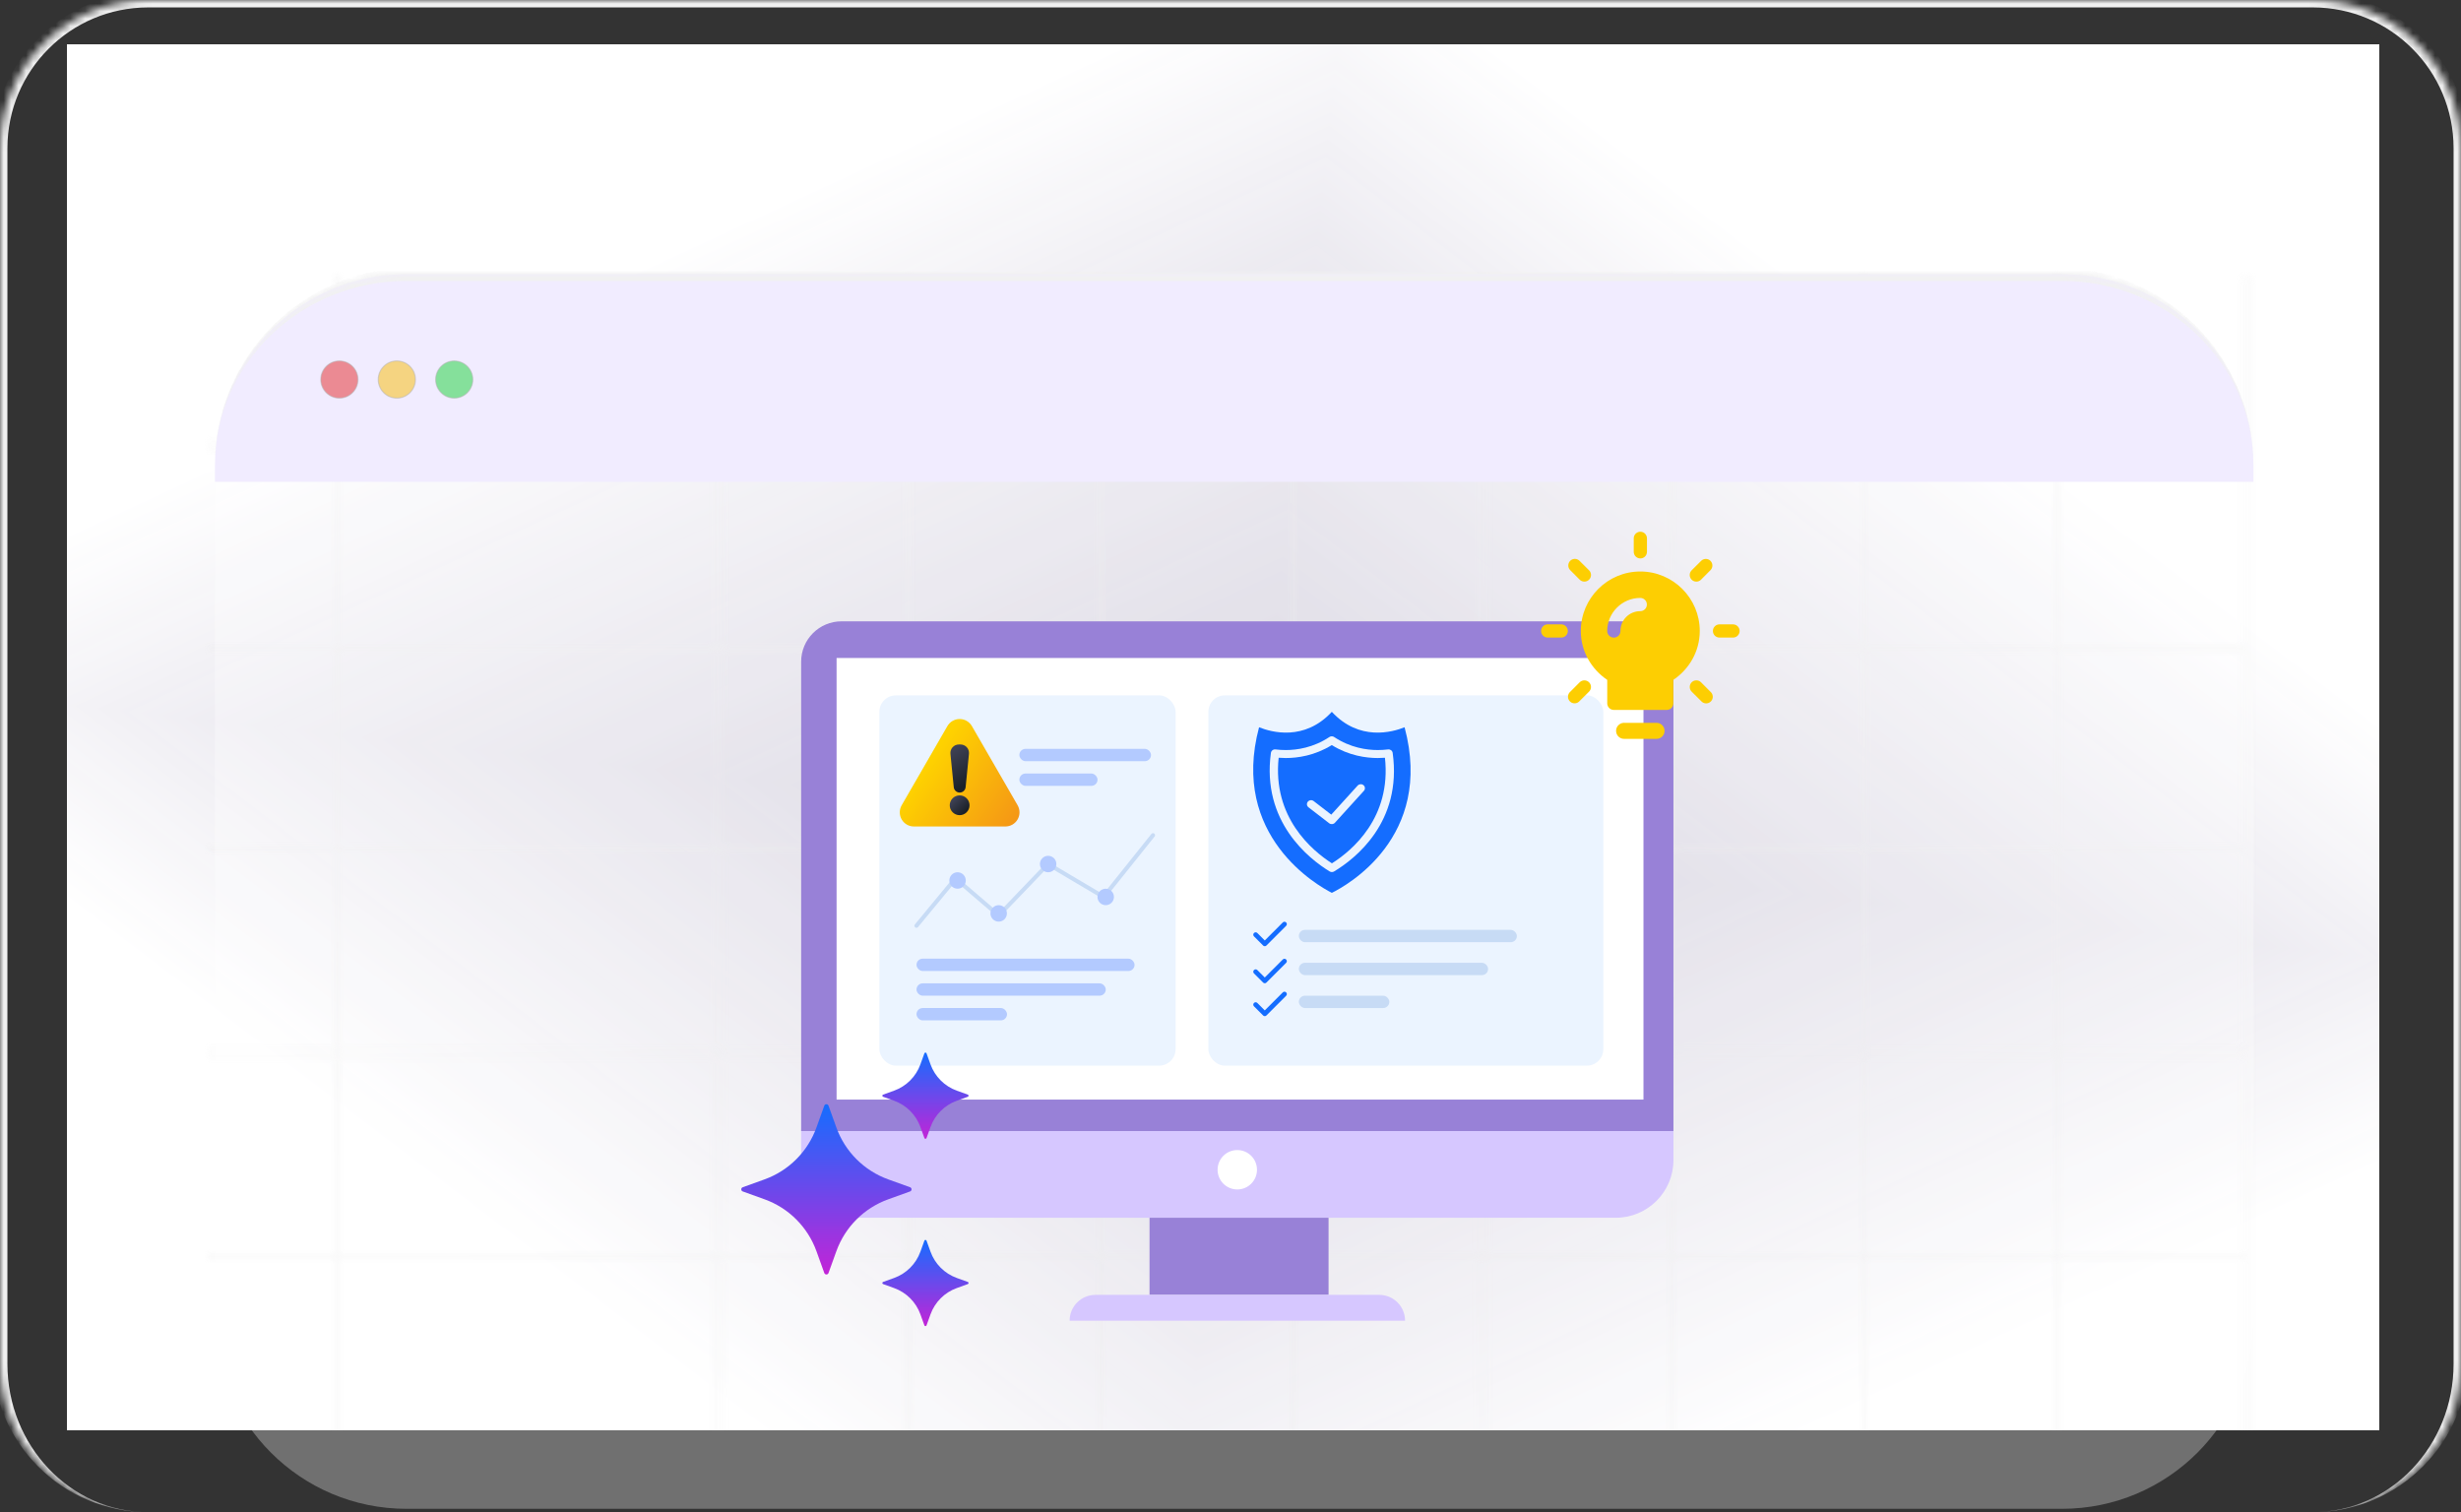 <svg width="332" height="204" viewBox="0 0 332 204" fill="none" xmlns="http://www.w3.org/2000/svg">
<rect x="0" y="0" width="332" height="204" fill="#333333" stroke="none"/>
<mask id="path-1-inside-1_15017_9468" fill="white">
<path d="M0 20C0 8.954 8.954 0 20 0H312C323.046 0 332 8.954 332 20V184C332 195.046 323.046 204 312 204H20C8.954 204 0 195.046 0 184V20Z"/>
</mask>
<path d="M-1 20C-1 8.402 8.402 -1 20 -1H312C323.598 -1 333 8.402 333 20H331C331 9.507 322.493 1 312 1H20C9.507 1 1 9.507 1 20H-1ZM332 204H0H332ZM20 204C8.402 204 -1 194.598 -1 183V20C-1 8.402 8.402 -1 20 -1V1C9.507 1 1 9.507 1 20V184C1 195.046 9.507 204 20 204ZM312 -1C323.598 -1 333 8.402 333 20V183C333 194.598 323.598 204 312 204C322.493 204 331 195.046 331 184V20C331 9.507 322.493 1 312 1V-1Z" fill="#F0F0F0" mask="url(#path-1-inside-1_15017_9468)"/>
<g clip-path="url(#clip0_15017_9468)">
<g clip-path="url(#paint0_diamond_15017_9468_clip_path)" data-figma-skip-parse="true"><g transform="matrix(-0.013 0.121 -0.201 -0.022 169.058 112.626)"><rect x="0" y="0" width="1018.7" height="849.3" fill="url(#paint0_diamond_15017_9468)" opacity="1" shape-rendering="crispEdges"/><rect x="0" y="0" width="1018.7" height="849.3" transform="scale(1 -1)" fill="url(#paint0_diamond_15017_9468)" opacity="1" shape-rendering="crispEdges"/><rect x="0" y="0" width="1018.7" height="849.3" transform="scale(-1 1)" fill="url(#paint0_diamond_15017_9468)" opacity="1" shape-rendering="crispEdges"/><rect x="0" y="0" width="1018.7" height="849.3" transform="scale(-1)" fill="url(#paint0_diamond_15017_9468)" opacity="1" shape-rendering="crispEdges"/></g></g><rect width="312" height="187" transform="translate(9 6)" data-figma-gradient-fill="{&#34;type&#34;:&#34;GRADIENT_DIAMOND&#34;,&#34;stops&#34;:[{&#34;color&#34;:{&#34;r&#34;:0.94509804248809814,&#34;g&#34;:0.92549020051956177,&#34;b&#34;:1.0,&#34;a&#34;:0.80000001192092896},&#34;position&#34;:0.0},{&#34;color&#34;:{&#34;r&#34;:1.0,&#34;g&#34;:1.0,&#34;b&#34;:1.0,&#34;a&#34;:1.0},&#34;position&#34;:1.0}],&#34;stopsVar&#34;:[{&#34;color&#34;:{&#34;r&#34;:0.94509804248809814,&#34;g&#34;:0.92549020051956177,&#34;b&#34;:1.0,&#34;a&#34;:0.80000001192092896},&#34;position&#34;:0.0},{&#34;color&#34;:{&#34;r&#34;:1.0,&#34;g&#34;:1.0,&#34;b&#34;:1.0,&#34;a&#34;:1.0},&#34;position&#34;:1.0}],&#34;transform&#34;:{&#34;m00&#34;:-26.150260925292969,&#34;m01&#34;:-402.34039306640625,&#34;m02&#34;:383.30310058593750,&#34;m10&#34;:241.14633178710938,&#34;m11&#34;:-43.443393707275391,&#34;m12&#34;:13.774795532226562},&#34;opacity&#34;:1.0,&#34;blendMode&#34;:&#34;NORMAL&#34;,&#34;visible&#34;:true}"/>
<g opacity="0.52">
<mask id="mask0_15017_9468" style="mask-type:alpha" maskUnits="userSpaceOnUse" x="28" y="37" width="276" height="211">
<line x1="45.406" y1="37.17" x2="45.406" y2="247.983" stroke="#E7E7E7" stroke-width="0.468"/>
<line x1="302.836" y1="60.047" x2="27.998" y2="60.047" stroke="#E7E7E7" stroke-width="0.468"/>
<line x1="302.836" y1="87.374" x2="27.998" y2="87.374" stroke="#E7E7E7" stroke-width="0.468"/>
<line x1="302.836" y1="114.702" x2="27.998" y2="114.702" stroke="#E7E7E7" stroke-width="0.468"/>
<line x1="302.836" y1="142.029" x2="27.998" y2="142.029" stroke="#E7E7E7" stroke-width="0.468"/>
<line x1="302.836" y1="169.356" x2="27.998" y2="169.356" stroke="#E7E7E7" stroke-width="0.468"/>
<line x1="96.937" y1="37.17" x2="96.937" y2="247.983" stroke="#E7E7E7" stroke-width="0.468"/>
<line x1="122.711" y1="37.17" x2="122.711" y2="247.983" stroke="#E7E7E7" stroke-width="0.468"/>
<line x1="148.476" y1="37.17" x2="148.476" y2="247.983" stroke="#E7E7E7" stroke-width="0.468"/>
<line x1="174.242" y1="37.17" x2="174.242" y2="247.983" stroke="#E7E7E7" stroke-width="0.468"/>
<line x1="200.008" y1="37.17" x2="200.008" y2="247.983" stroke="#E7E7E7" stroke-width="0.468"/>
<line x1="225.773" y1="37.17" x2="225.773" y2="247.983" stroke="#E7E7E7" stroke-width="0.468"/>
<line x1="251.531" y1="37.17" x2="251.531" y2="247.983" stroke="#E7E7E7" stroke-width="0.468"/>
<line x1="277.305" y1="37.17" x2="277.305" y2="247.983" stroke="#E7E7E7" stroke-width="0.468"/>
<line x1="303.07" y1="37.17" x2="303.07" y2="247.983" stroke="#E7E7E7" stroke-width="0.468"/>
</mask>
<g mask="url(#mask0_15017_9468)">
<g clip-path="url(#paint1_diamond_15017_9468_clip_path)" data-figma-skip-parse="true"><g transform="matrix(0 0.116 -0.15 0 171.271 141.406)"><rect x="0" y="0" width="1006.73" height="1005.19" fill="url(#paint1_diamond_15017_9468)" opacity="1" shape-rendering="crispEdges"/><rect x="0" y="0" width="1006.73" height="1005.19" transform="scale(1 -1)" fill="url(#paint1_diamond_15017_9468)" opacity="1" shape-rendering="crispEdges"/><rect x="0" y="0" width="1006.73" height="1005.19" transform="scale(-1 1)" fill="url(#paint1_diamond_15017_9468)" opacity="1" shape-rendering="crispEdges"/><rect x="0" y="0" width="1006.73" height="1005.19" transform="scale(-1)" fill="url(#paint1_diamond_15017_9468)" opacity="1" shape-rendering="crispEdges"/></g></g><rect x="20.969" y="25.459" width="300.604" height="231.894" data-figma-gradient-fill="{&#34;type&#34;:&#34;GRADIENT_DIAMOND&#34;,&#34;stops&#34;:[{&#34;color&#34;:{&#34;r&#34;:0.87071734666824341,&#34;g&#34;:0.87071734666824341,&#34;b&#34;:0.87071734666824341,&#34;a&#34;:1.0},&#34;position&#34;:0.0},{&#34;color&#34;:{&#34;r&#34;:0.92148107290267944,&#34;g&#34;:0.92148107290267944,&#34;b&#34;:0.92148107290267944,&#34;a&#34;:1.0},&#34;position&#34;:1.0}],&#34;stopsVar&#34;:[{&#34;color&#34;:{&#34;r&#34;:0.87071734666824341,&#34;g&#34;:0.87071734666824341,&#34;b&#34;:0.87071734666824341,&#34;a&#34;:1.0},&#34;position&#34;:0.0},{&#34;color&#34;:{&#34;r&#34;:0.92148107290267944,&#34;g&#34;:0.92148107290267944,&#34;b&#34;:0.92148107290267944,&#34;a&#34;:1.0},&#34;position&#34;:1.0}],&#34;transform&#34;:{&#34;m00&#34;:1.8406678159205332e-14,&#34;m01&#34;:-300.60385131835938,&#34;m02&#34;:321.57260131835938,&#34;m10&#34;:231.89442443847656,&#34;m11&#34;:1.4199439252171858e-14,&#34;m12&#34;:25.4589843750},&#34;opacity&#34;:1.0,&#34;blendMode&#34;:&#34;NORMAL&#34;,&#34;visible&#34;:true}"/>
</g>
</g>
</g>
<mask id="path-19-inside-2_15017_9468" fill="white">
<path d="M29 62.822C29 48.561 40.561 37 54.822 37H278.178C292.439 37 304 48.561 304 62.822V177.728C304 191.989 292.439 203.549 278.178 203.549H54.822C40.561 203.549 29 191.989 29 177.728V62.822Z"/>
</mask>
<path d="M29 62.822C29 48.561 40.561 37 54.822 37H278.178C292.439 37 304 48.561 304 62.822V177.728C304 191.989 292.439 203.549 278.178 203.549H54.822C40.561 203.549 29 191.989 29 177.728V62.822Z" fill="white" fill-opacity="0.3"/>
<path d="M29 62.822C29 48.062 40.965 36.096 55.725 36.096H277.275C292.035 36.096 304 48.062 304 62.822V62.822C304 49.06 292.439 37.904 278.178 37.904H54.822C40.561 37.904 29 49.06 29 62.822V62.822ZM304 203.549H29H304ZM29 203.549V37V203.549ZM304 37V203.549V37Z" fill="#F1F1F1" mask="url(#path-19-inside-2_15017_9468)"/>
<mask id="path-21-inside-3_15017_9468" fill="white">
<path d="M29 62.822C29 48.561 40.561 37 54.822 37H278.178C292.439 37 304 48.561 304 62.822V65H29V62.822Z"/>
</mask>
<path d="M29 62.822C29 48.561 40.561 37 54.822 37H278.178C292.439 37 304 48.561 304 62.822V65H29V62.822Z" fill="#F1ECFF"/>
<path d="M29 62.822C29 48.062 40.965 36.096 55.725 36.096H277.275C292.035 36.096 304 48.062 304 62.822V62.822C304 49.06 292.439 37.904 278.178 37.904H54.822C40.561 37.904 29 49.06 29 62.822V62.822ZM304 65H29H304ZM29 65V37V65ZM304 37V65V37Z" fill="#F1F1F1" mask="url(#path-21-inside-3_15017_9468)"/>
<circle opacity="0.5" cx="45.785" cy="51.201" r="2.507" fill="#E62929" stroke="#B2B2B2" stroke-width="0.151"/>
<circle opacity="0.5" cx="53.535" cy="51.201" r="2.507" fill="#FBBC05" stroke="#B2B2B2" stroke-width="0.151"/>
<circle opacity="0.5" cx="61.278" cy="51.201" r="2.507" fill="#1AD439" stroke="#B2B2B2" stroke-width="0.151"/>
<path d="M217.967 164.286H115.867C111.565 164.286 108.078 160.799 108.078 156.497V152.396H225.756V156.497C225.756 160.799 222.268 164.286 217.967 164.286Z" fill="#D6C7FF"/>
<path d="M179.229 164.285H155.078V174.688H179.229V164.285Z" fill="#9881D7"/>
<path d="M225.756 152.589H108.078V89.27C108.078 86.261 110.517 83.821 113.527 83.821H220.306C223.316 83.821 225.755 86.261 225.755 89.27V152.589H225.756Z" fill="#9881D7"/>
<path d="M221.711 88.769H112.859V148.343H221.711V88.769Z" fill="white"/>
<path d="M169.573 157.809C169.573 159.277 168.384 160.467 166.916 160.467C165.448 160.467 164.258 159.277 164.258 157.809C164.258 156.341 165.448 155.151 166.916 155.151C168.384 155.151 169.573 156.341 169.573 157.809Z" fill="white"/>
<path d="M189.55 178.171H144.297C144.297 176.248 145.856 174.688 147.779 174.688H186.067C187.991 174.688 189.55 176.248 189.55 178.171Z" fill="#D6C7FF"/>
<rect x="118.633" y="93.811" width="39.96" height="49.95" rx="2.22" fill="#EBF4FF"/>
<path d="M137.283 108.639L131.113 97.955C130.945 97.665 130.704 97.424 130.414 97.257C130.124 97.089 129.795 97.001 129.46 97.001C129.126 97.001 128.797 97.089 128.507 97.257C128.217 97.424 127.976 97.665 127.808 97.955L121.638 108.639C121.471 108.929 121.383 109.258 121.383 109.593C121.383 109.928 121.471 110.257 121.639 110.547C121.806 110.837 122.047 111.078 122.338 111.245C122.628 111.413 122.957 111.501 123.292 111.5H135.629C135.964 111.5 136.293 111.412 136.583 111.245C136.873 111.077 137.114 110.836 137.281 110.546C137.448 110.256 137.537 109.927 137.537 109.593C137.537 109.258 137.448 108.929 137.281 108.639H137.283Z" fill="url(#paint2_linear_15017_9468)"/>
<path d="M129.466 106.922C129.666 106.923 129.859 106.849 130.008 106.715C130.156 106.581 130.249 106.396 130.268 106.197L130.718 101.695C130.734 101.535 130.716 101.374 130.666 101.222C130.616 101.07 130.535 100.93 130.427 100.812C130.32 100.693 130.188 100.598 130.042 100.533C129.896 100.469 129.737 100.435 129.577 100.436H129.356C129.196 100.436 129.037 100.469 128.891 100.534C128.745 100.599 128.614 100.694 128.507 100.812C128.399 100.931 128.318 101.071 128.268 101.223C128.218 101.375 128.201 101.536 128.217 101.695L128.667 106.197C128.686 106.396 128.778 106.58 128.926 106.714C129.074 106.849 129.267 106.923 129.466 106.922Z" fill="url(#paint3_linear_15017_9468)"/>
<path d="M129.46 109.974C130.198 109.974 130.796 109.376 130.796 108.638C130.796 107.901 130.198 107.303 129.46 107.303C128.723 107.303 128.125 107.901 128.125 108.638C128.125 109.376 128.723 109.974 129.46 109.974Z" fill="url(#paint4_linear_15017_9468)"/>
<rect x="137.516" y="101.025" width="17.76" height="1.665" rx="0.833" fill="#B3CAFF"/>
<rect x="123.641" y="129.331" width="29.415" height="1.665" rx="0.833" fill="#B3CAFF"/>
<rect x="137.516" y="104.355" width="10.545" height="1.665" rx="0.833" fill="#B3CAFF"/>
<rect x="123.641" y="132.661" width="25.53" height="1.665" rx="0.833" fill="#B3CAFF"/>
<rect x="123.641" y="135.991" width="12.21" height="1.665" rx="0.833" fill="#B3CAFF"/>
<path d="M123.633 124.89L128.905 118.507L134.733 123.502L141.393 116.565L148.885 121.005L155.545 112.68" stroke="#C7DBF5" stroke-width="0.555" stroke-linecap="round"/>
<circle cx="129.18" cy="118.785" r="1.11" fill="#B3CAFF"/>
<circle cx="141.399" cy="116.565" r="1.11" fill="#B3CAFF"/>
<circle cx="134.727" cy="123.225" r="1.11" fill="#B3CAFF"/>
<circle cx="149.165" cy="121.005" r="1.11" fill="#B3CAFF"/>
<rect x="163.016" y="93.811" width="53.28" height="49.95" rx="2.22" fill="#EBF4FF"/>
<g clip-path="url(#clip1_15017_9468)">
<path d="M185.868 102.264C184.302 102.264 181.984 101.954 179.663 100.517C177.343 101.954 175.025 102.264 173.459 102.264C173.142 102.264 172.82 102.251 172.497 102.226C171.646 110.26 176.989 114.743 179.682 116.468C182.378 114.767 187.721 110.324 186.836 102.226C186.511 102.251 186.187 102.264 185.868 102.264ZM183.996 106.689L180.084 110.999C179.883 111.216 179.55 111.245 179.315 111.065L176.52 108.91C176.405 108.823 176.33 108.693 176.313 108.55C176.297 108.407 176.34 108.263 176.433 108.153C176.63 107.92 176.976 107.883 177.218 108.069L179.595 109.901L183.155 105.979C183.363 105.756 183.71 105.733 183.944 105.929C184.055 106.021 184.124 106.154 184.134 106.298C184.143 106.442 184.094 106.583 183.996 106.689Z" fill="#146DFF"/>
<path d="M189.484 98.112C187.842 98.778 183.376 100.032 179.669 96.031C175.963 100.033 171.497 98.777 169.854 98.112C165.919 112.837 177.84 119.523 179.673 120.451C181.595 119.507 193.472 112.994 189.484 98.112ZM179.974 117.567C179.79 117.676 179.561 117.675 179.379 117.565C176.572 115.849 170.181 110.855 171.451 101.567C171.498 101.269 171.775 101.063 172.074 101.103C172.533 101.159 172.995 101.187 173.458 101.187C174.936 101.187 177.157 100.882 179.345 99.427C179.537 99.3 179.787 99.3 179.98 99.427C182.167 100.882 184.388 101.187 185.866 101.187C186.33 101.187 186.794 101.159 187.255 101.103C187.554 101.062 187.83 101.267 187.878 101.565C189.186 110.931 182.786 115.876 179.974 117.567Z" fill="#146DFF"/>
</g>
<rect x="175.219" y="125.446" width="29.415" height="1.665" rx="0.833" fill="#C7DBF5"/>
<rect x="175.219" y="129.887" width="25.53" height="1.665" rx="0.833" fill="#C7DBF5"/>
<rect x="175.219" y="134.327" width="12.21" height="1.665" rx="0.833" fill="#C7DBF5"/>
<path d="M173.506 124.447C173.376 124.317 173.182 124.317 173.052 124.447L170.624 126.875L169.621 125.871C169.491 125.742 169.297 125.742 169.167 125.871C169.038 126.001 169.038 126.195 169.167 126.324L170.398 127.555C170.462 127.62 170.527 127.652 170.624 127.652C170.721 127.652 170.786 127.62 170.851 127.555L173.506 124.9C173.635 124.77 173.635 124.576 173.506 124.447Z" fill="#146DFF"/>
<path d="M173.506 129.443C173.376 129.313 173.182 129.313 173.052 129.443L170.624 131.871L169.621 130.867C169.491 130.738 169.297 130.738 169.167 130.867C169.038 130.997 169.038 131.191 169.167 131.321L170.398 132.551C170.462 132.616 170.527 132.648 170.624 132.648C170.721 132.648 170.786 132.616 170.851 132.551L173.506 129.896C173.635 129.767 173.635 129.572 173.506 129.443Z" fill="#146DFF"/>
<path d="M173.506 133.883C173.376 133.754 173.182 133.754 173.052 133.883L170.624 136.311L169.621 135.308C169.491 135.178 169.297 135.178 169.167 135.308C169.038 135.437 169.038 135.632 169.167 135.761L170.398 136.991C170.462 137.056 170.527 137.088 170.624 137.088C170.721 137.088 170.786 137.056 170.851 136.991L173.506 134.337C173.635 134.207 173.635 134.013 173.506 133.883Z" fill="#146DFF"/>
<path fill-rule="evenodd" clip-rule="evenodd" d="M221.308 71.736H221.28C221.252 71.736 221.221 71.736 221.19 71.742C220.733 71.793 220.392 72.185 220.4 72.641V74.426C220.389 74.917 220.778 75.326 221.271 75.337C221.765 75.348 222.171 74.959 222.182 74.466V72.641C222.191 72.151 221.799 71.745 221.308 71.736ZM214.386 76.952C214.375 76.944 214.367 76.935 214.358 76.927L213.095 75.669C212.929 75.498 212.697 75.396 212.458 75.396C212.427 75.396 212.396 75.396 212.365 75.402C211.874 75.452 211.522 75.892 211.572 76.383C211.595 76.589 211.691 76.78 211.837 76.927L213.095 78.19C213.436 78.545 214.003 78.559 214.358 78.216C214.716 77.874 214.727 77.31 214.386 76.952ZM230.753 75.667C230.581 75.492 230.344 75.396 230.099 75.402C229.868 75.407 229.651 75.506 229.487 75.669L228.224 76.927C227.869 77.268 227.858 77.835 228.199 78.19C228.54 78.548 229.104 78.559 229.462 78.218C229.47 78.21 229.479 78.199 229.487 78.19L230.745 76.927C231.094 76.583 231.1 76.019 230.753 75.667ZM210.636 84.232H208.809C208.319 84.221 207.91 84.61 207.899 85.103C207.887 85.597 208.279 86.003 208.77 86.014H210.594C211.087 86.025 211.496 85.636 211.508 85.143C211.519 84.652 211.127 84.243 210.636 84.232ZM233.812 84.232H231.988C231.498 84.221 231.089 84.61 231.078 85.103C231.066 85.597 231.455 86.003 231.949 86.014H233.773C234.264 86.025 234.672 85.636 234.684 85.143C234.695 84.652 234.303 84.243 233.812 84.232ZM214.383 92.059C214.209 91.879 213.969 91.78 213.718 91.786H213.707C213.476 91.794 213.256 91.89 213.095 92.056L211.837 93.319C211.465 93.641 211.42 94.202 211.742 94.577C212.06 94.949 212.624 94.994 212.999 94.673C213.033 94.644 213.067 94.611 213.095 94.577L214.358 93.319C214.713 92.978 214.725 92.414 214.383 92.059ZM230.852 93.427C230.818 93.387 230.784 93.353 230.745 93.319L229.487 92.056C229.321 91.884 229.09 91.786 228.85 91.786C228.357 91.783 227.956 92.18 227.954 92.674C227.951 92.916 228.049 93.15 228.224 93.319L229.487 94.577C229.806 94.952 230.37 95 230.745 94.684C231.123 94.365 231.171 93.804 230.852 93.427Z" fill="#FDCE02"/>
<path fill-rule="evenodd" clip-rule="evenodd" d="M224.555 98.621C224.545 99.221 224.049 99.693 223.45 99.679H219.131C218.553 99.696 218.06 99.255 218.019 98.676C217.974 98.081 218.423 97.561 219.018 97.516C219.021 97.516 219.021 97.513 219.021 97.513C219.059 97.513 219.093 97.513 219.131 97.516H223.498C224.097 97.53 224.569 98.023 224.555 98.621Z" fill="#FDCE02"/>
<path fill-rule="evenodd" clip-rule="evenodd" d="M221.282 77.099C216.861 77.099 213.258 80.702 213.258 85.123C213.258 87.883 214.696 90.282 216.824 91.723V94.884C216.824 95.377 217.225 95.775 217.715 95.775H224.849C225.339 95.775 225.74 95.377 225.74 94.884V91.723C227.868 90.282 229.306 87.883 229.306 85.123C229.306 80.702 225.703 77.099 221.282 77.099ZM221.279 82.45C219.791 82.45 218.606 83.64 218.606 85.126C218.606 85.619 218.209 86.019 217.715 86.019C217.222 86.019 216.822 85.619 216.822 85.126C216.822 82.675 218.826 80.665 221.279 80.665C221.773 80.665 222.17 81.063 222.17 81.556C222.17 82.05 221.773 82.45 221.279 82.45Z" fill="#FDCE02"/>
<path d="M111.769 149.165L112.828 152.104C114.003 155.366 116.572 157.934 119.834 159.11L122.773 160.168C123.038 160.265 123.038 160.64 122.773 160.735L119.834 161.794C116.572 162.969 114.003 165.538 112.828 168.8L111.769 171.739C111.673 172.004 111.298 172.004 111.203 171.739L110.144 168.8C108.969 165.538 106.4 162.969 103.138 161.794L100.199 160.735C99.934 160.639 99.934 160.263 100.199 160.168L103.138 159.11C106.4 157.934 108.969 155.366 110.144 152.104L111.203 149.165C111.298 148.898 111.673 148.898 111.769 149.165Z" fill="url(#paint5_linear_15017_9468)"/>
<path d="M124.992 142.102L125.528 143.59C126.124 145.241 127.425 146.542 129.076 147.138L130.564 147.674C130.699 147.723 130.699 147.913 130.564 147.962L129.076 148.498C127.425 149.094 126.124 150.395 125.528 152.046L124.992 153.534C124.943 153.669 124.753 153.669 124.705 153.534L124.168 152.046C123.572 150.395 122.272 149.094 120.62 148.498L119.132 147.962C118.998 147.913 118.998 147.723 119.132 147.674L120.62 147.138C122.272 146.542 123.572 145.241 124.168 143.59L124.705 142.102C124.753 141.966 124.944 141.966 124.992 142.102Z" fill="url(#paint6_linear_15017_9468)"/>
<path d="M124.992 167.372L125.528 168.86C126.124 170.512 127.425 171.813 129.076 172.408L130.564 172.945C130.699 172.994 130.699 173.183 130.564 173.232L129.076 173.769C127.425 174.364 126.124 175.665 125.528 177.317L124.992 178.805C124.943 178.939 124.753 178.939 124.705 178.805L124.168 177.317C123.572 175.665 122.272 174.364 120.62 173.769L119.132 173.232C118.998 173.183 118.998 172.994 119.132 172.945L120.62 172.408C122.272 171.813 123.572 170.512 124.168 168.86L124.705 167.372C124.753 167.238 124.944 167.238 124.992 167.372Z" fill="url(#paint7_linear_15017_9468)"/>
<defs>
<clipPath id="paint0_diamond_15017_9468_clip_path"><rect width="312" height="187" transform="translate(9 6)"/></clipPath><clipPath id="paint1_diamond_15017_9468_clip_path"><rect x="20.969" y="25.459" width="300.604" height="231.894"/></clipPath><linearGradient id="paint0_diamond_15017_9468" x1="0" y1="0" x2="500" y2="500" gradientUnits="userSpaceOnUse">
<stop stop-color="#F1ECFF" stop-opacity="0.8"/>
<stop offset="1" stop-color="white"/>
</linearGradient>
<linearGradient id="paint1_diamond_15017_9468" x1="0" y1="0" x2="500" y2="500" gradientUnits="userSpaceOnUse">
<stop stop-color="#DEDEDE"/>
<stop offset="1" stop-color="#EBEBEB"/>
</linearGradient>
<linearGradient id="paint2_linear_15017_9468" x1="124.933" y1="103.234" x2="136.339" y2="111.267" gradientUnits="userSpaceOnUse">
<stop stop-color="#FED200"/>
<stop offset="1" stop-color="#F59815"/>
</linearGradient>
<linearGradient id="paint3_linear_15017_9468" x1="128.061" y1="101.423" x2="130.821" y2="105.44" gradientUnits="userSpaceOnUse">
<stop stop-color="#3E4154"/>
<stop offset="1" stop-color="#1B2129"/>
</linearGradient>
<linearGradient id="paint4_linear_15017_9468" x1="128.613" y1="107.791" x2="130.253" y2="109.43" gradientUnits="userSpaceOnUse">
<stop stop-color="#3E4154"/>
<stop offset="1" stop-color="#1B2129"/>
</linearGradient>
<linearGradient id="paint5_linear_15017_9468" x1="111.486" y1="148.965" x2="111.486" y2="171.938" gradientUnits="userSpaceOnUse">
<stop stop-color="#146DFF"/>
<stop offset="1" stop-color="#C224D7"/>
</linearGradient>
<linearGradient id="paint6_linear_15017_9468" x1="124.848" y1="142" x2="124.848" y2="153.635" gradientUnits="userSpaceOnUse">
<stop stop-color="#146DFF"/>
<stop offset="1" stop-color="#C224D7"/>
</linearGradient>
<linearGradient id="paint7_linear_15017_9468" x1="124.848" y1="167.271" x2="124.848" y2="178.905" gradientUnits="userSpaceOnUse">
<stop stop-color="#146DFF"/>
<stop offset="1" stop-color="#C224D7"/>
</linearGradient>
<clipPath id="clip0_15017_9468">
<rect width="312" height="187" fill="white" transform="translate(9 6)"/>
</clipPath>
<clipPath id="clip1_15017_9468">
<rect width="24.42" height="24.42" fill="white" transform="translate(167.453 96.031)"/>
</clipPath>
</defs>
</svg>
